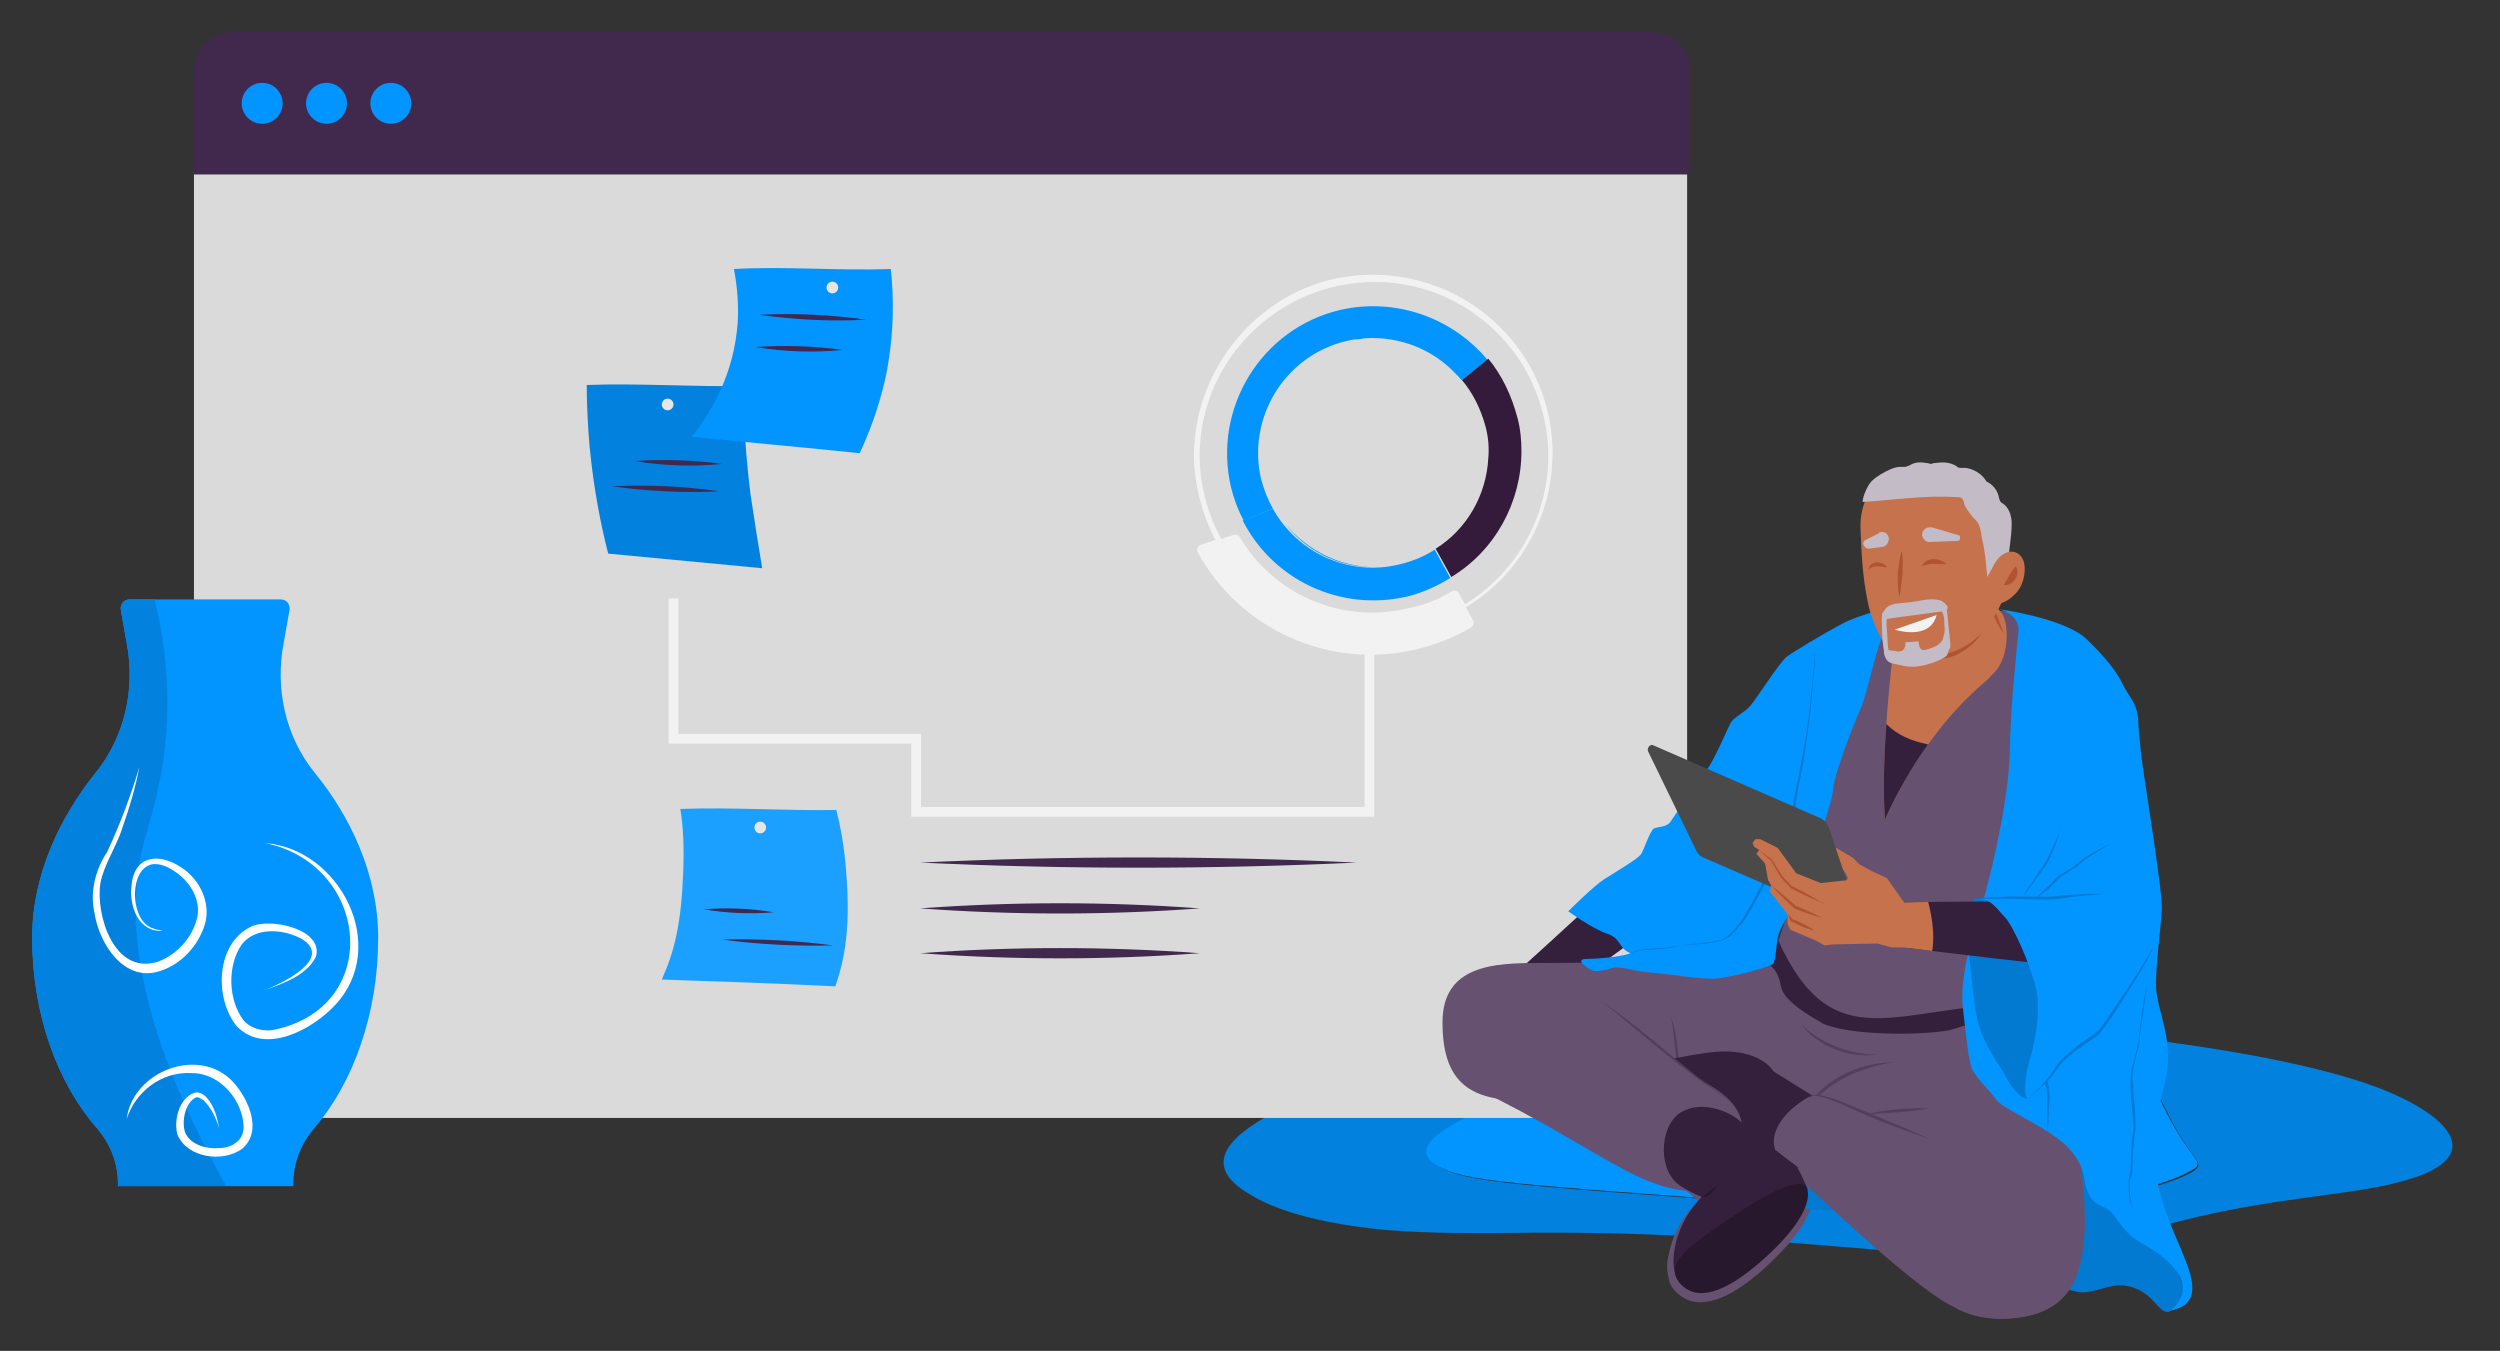 <?xml version="1.0" encoding="utf-8"?>
<!-- Generator: Adobe Illustrator 26.5.0, SVG Export Plug-In . SVG Version: 6.00 Build 0)  -->
<svg version="1.1" xmlns="http://www.w3.org/2000/svg" xmlns:xlink="http://www.w3.org/1999/xlink" x="0px" y="0px"
	 viewBox="0 0 256.5 138.6" style="enable-background:new 0 0 256.5 138.6;" xml:space="preserve">
<rect x="0" y="0" width="256.5" height="138.6" fill="#333333" stroke="none"/>
<style type="text/css">
	.st0{fill:#6A5B6F;}
	.st1{fill:#C7C6C6;}
	.st2{fill:#E6E6E6;}
	.st3{fill:#F5F5F5;}
	.st4{fill:#351B3B;}
	.st5{fill:#0282DE;}
	.st6{fill:#9E9D9C;}
	.st7{fill:#0295FF;}
	.st8{fill:#C2BAC5;}
	.st9{fill:#41284D;}
	.st10{fill:#7A6880;}
	.st11{fill:#FFFFFF;}
	.st12{clip-path:url(#SVGID_00000024699453139299223110000006857374318634741641_);fill:#0295FF;}
	.st13{fill:#F1F1F1;}
	.st14{clip-path:url(#SVGID_00000015312722372769216920000004689386817269805203_);fill:#0295FF;}
	.st15{fill:#7A6981;}
	.st16{clip-path:url(#SVGID_00000085226443100711730250000007705339199676263606_);fill:#0295FF;}
	.st17{clip-path:url(#SVGID_00000165952621306212163890000016533667645001802656_);fill:#0295FF;}
	.st18{fill:#46264F;}
	.st19{clip-path:url(#SVGID_00000179622461413276598860000010699148680456293529_);fill:#0295FF;}
	.st20{clip-path:url(#SVGID_00000013876716959295062250000008983976719854583734_);fill:#0295FF;}
	.st21{opacity:0.14;}
	.st22{fill:none;stroke:#F2F2F2;stroke-width:8;stroke-miterlimit:10;}
	.st23{fill:#34203D;}
	.st24{fill:#2C1C35;}
	.st25{fill:#8A7E91;}
	.st26{fill:#C6724C;}
	.st27{fill:#AF5332;}
	.st28{fill:#27182E;}
	.st29{fill:#51C185;}
	.st30{fill:#7A6882;}
	.st31{fill:#543D5E;}
	.st32{fill:#E5D2C7;}
	.st33{fill:#4CE593;}
	.st34{fill:#665270;}
	.st35{fill:#F2F2F2;}
	.st36{fill:#FAA90E;}
	.st37{fill:#8B7F92;}
	.st38{fill:#35203D;}
	.st39{fill:#F8A918;}
	.st40{fill:#28192F;}
	.st41{fill:#553E5E;}
	.st42{fill:#675370;}
	.st43{clip-path:url(#SVGID_00000077310454642136789410000010905499263096035006_);}
	.st44{fill:#C7724D;}
	.st45{fill:#B15433;}
	.st46{clip-path:url(#SVGID_00000139292973301889750520000005904000923614231723_);}
	.st47{clip-path:url(#SVGID_00000031172286417653504180000000234072404889390489_);}
	.st48{fill:#F2E5DE;}
	.st49{fill:#4C4769;}
	.st50{clip-path:url(#SVGID_00000078014848257153085840000000727312743044928146_);}
	.st51{fill:#B3A9B7;}
	.st52{fill:#8D7F95;}
	.st53{fill:#A193A6;}
	.st54{clip-path:url(#SVGID_00000006666448098138754810000011437169688688620985_);}
	.st55{clip-path:url(#SVGID_00000080173731639138697170000014492803265101606050_);}
	.st56{clip-path:url(#SVGID_00000032632409912221784210000014391016061927776432_);}
	.st57{clip-path:url(#SVGID_00000183233085402790499510000006273590313850183838_);}
	.st58{fill:#F8A917;}
	.st59{clip-path:url(#SVGID_00000171692994944257787790000015607571195320044934_);}
	.st60{clip-path:url(#SVGID_00000147191261558201976070000012116020663453955244_);}
	.st61{clip-path:url(#SVGID_00000041273323574111643950000004232146263947621507_);}
	.st62{clip-path:url(#SVGID_00000162340630824205779590000015965086887560696992_);}
	.st63{clip-path:url(#SVGID_00000157283467111712046160000011052264983661044098_);}
	.st64{clip-path:url(#SVGID_00000093882912238345132510000011252176097034063016_);}
	.st65{clip-path:url(#SVGID_00000163048793415189530160000013804593103472416654_);}
	.st66{clip-path:url(#SVGID_00000101076902024898692340000009760989406876090787_);}
	.st67{fill:#A6A0AA;}
	.st68{clip-path:url(#SVGID_00000017488567417784717740000011498566361875076233_);}
	.st69{clip-path:url(#SVGID_00000096768586944849351890000011369195525084667794_);}
	.st70{clip-path:url(#SVGID_00000118376342163582966210000014277649167719468450_);}
	.st71{clip-path:url(#SVGID_00000138565030266219765440000013443687976967739568_);}
	.st72{fill:#DADADA;}
	.st73{fill:#1CA0FF;}
	.st74{fill:#14AD1B;}
	.st75{fill:#EDEDED;}
	.st76{fill:#208E20;}
	.st77{fill:#63C04B;}
	.st78{fill:none;stroke:#41284D;stroke-miterlimit:10;}
	.st79{opacity:0.55;}
	.st80{clip-path:url(#SVGID_00000117648052612262881170000000606482078757581451_);fill:#51C185;}
	.st81{opacity:0.96;}
	.st82{opacity:0.65;clip-path:url(#SVGID_00000045580838254585441520000002519848299111830153_);fill:#51C185;}
	.st83{clip-path:url(#SVGID_00000165914000515011310420000005312028073130777987_);fill:#51C185;}
	.st84{clip-path:url(#SVGID_00000154383466343321375170000007516145126900972478_);fill:#FAA90E;}
	.st85{opacity:0.65;clip-path:url(#SVGID_00000137101724489428650620000015280653029534336899_);fill:#FAA90E;}
	.st86{clip-path:url(#SVGID_00000058558070361727824670000000569947483132957631_);fill:#FAA90E;}
	.st87{clip-path:url(#SVGID_00000171700633957325951180000015982339809980440505_);fill:#0295FF;}
	.st88{opacity:0.65;clip-path:url(#SVGID_00000009550125272518716720000012070039352962881920_);fill:#0295FF;}
	.st89{clip-path:url(#SVGID_00000152250367904148481280000001890729203669389441_);fill:#0295FF;}
	.st90{clip-path:url(#SVGID_00000165929141471874442640000002552691691561065372_);fill:#0295FF;}
	.st91{fill:#3A2545;}
	.st92{fill:#103E67;}
	.st93{fill:#A75E43;}
	.st94{clip-path:url(#SVGID_00000010268484187996820490000015852128192204635578_);}
	.st95{opacity:0.5;fill:url(#man_1_Orginal_1-5_00000117638124871047132040000015535489929816268732_);enable-background:new    ;}
	.st96{clip-path:url(#SVGID_00000101105604725501919670000014029365082549910936_);}
	.st97{clip-path:url(#SVGID_00000031901743884151432430000007361078571570431161_);}
	.st98{clip-path:url(#SVGID_00000040535298194991411700000012448281093390609318_);}
	.st99{fill:#2476BC;}
	.st100{clip-path:url(#SVGID_00000093896111584713829110000011356813559960137093_);}
	.st101{fill:#C3BBC6;}
	.st102{fill:none;stroke:#41284D;stroke-width:0.5;stroke-miterlimit:10;}
	.st103{opacity:0.63;fill:#0282DE;stroke:#0282DE;stroke-miterlimit:10;}
	.st104{fill:none;stroke:#F2F2F2;stroke-miterlimit:10;}
	.st105{fill:none;stroke:#41284D;stroke-width:0.6;stroke-miterlimit:10;}
	.st106{fill:none;stroke:#F8A917;stroke-miterlimit:10;}
	.st107{fill:none;stroke:#51C185;stroke-miterlimit:10;}
	.st108{fill:none;stroke:#0295FF;stroke-miterlimit:10;}
	.st109{fill:#FDF2FF;}
	.st110{opacity:0.33;}
	.st111{fill:url(#SVGID_00000147195166682136135730000002703676203095250341_);}
	.st112{fill:url(#SVGID_00000163041357085673201340000000992107786040360125_);}
	.st113{fill:url(#SVGID_00000059299232431772201250000006645015027367777952_);}
	.st114{fill:url(#SVGID_00000039821394573226831270000003663713035872625594_);}
	.st115{fill:url(#SVGID_00000106846652573508479290000006864805776082834338_);}
	.st116{fill:url(#SVGID_00000129913608173359917000000016647341981431967888_);}
	.st117{fill:url(#SVGID_00000103234746128675152570000001119828845944130745_);}
	.st118{fill:url(#SVGID_00000137812723868907211990000013649391792147916470_);}
	.st119{fill:url(#SVGID_00000117655609477350121380000003630056342857668769_);}
	.st120{fill:url(#SVGID_00000140008353288066865130000016185039200120828346_);}
	.st121{fill:url(#SVGID_00000158001915577813965880000014598161578321825154_);}
	.st122{fill:url(#SVGID_00000114787648505393691740000010394054335424672188_);}
	.st123{fill:url(#SVGID_00000115499519565624300590000001579070417722595714_);}
	.st124{fill:url(#SVGID_00000100348664270243323250000002902601392425778871_);}
	.st125{fill:url(#SVGID_00000083079199082224270350000008974821764926805889_);}
	.st126{fill:url(#SVGID_00000004532838261678831720000015210133217899064201_);}
	.st127{opacity:0.3;fill:#DADADA;}
	.st128{fill:url(#SVGID_00000133487122865129437690000006815208173609040025_);}
	.st129{fill:url(#SVGID_00000067207840505494755930000016726773575837786783_);}
	.st130{fill:url(#SVGID_00000096053231369730370420000010966394690806472342_);}
	.st131{fill:url(#SVGID_00000170956993947016256980000008578118746748101272_);}
	.st132{fill:url(#SVGID_00000099620966211971305150000011081547195463938193_);}
	.st133{fill:url(#SVGID_00000054256574381180442090000012186899555154897792_);}
	.st134{fill:url(#SVGID_00000062157174054628049620000001924407085602384565_);}
	.st135{fill:url(#SVGID_00000103983491994768223920000013560483312052915852_);}
	.st136{fill:url(#SVGID_00000144322334574843211550000009124937200353564302_);}
	.st137{fill:url(#SVGID_00000048490936917410260790000005831809879666031234_);}
	.st138{fill:url(#SVGID_00000107547628155660831410000003516828982290972328_);}
	.st139{fill:url(#SVGID_00000081615216276027558460000000262074931256318646_);}
	.st140{fill:url(#SVGID_00000127024084224287973530000002336552455186858146_);}
	.st141{fill:url(#SVGID_00000168105584068019257980000001783363051033004435_);}
	.st142{fill:url(#SVGID_00000032634471788158838430000003155466421822648236_);}
	.st143{fill:url(#SVGID_00000161590644703470736910000013365494039072844189_);}
	.st144{clip-path:url(#SVGID_00000033365195906171627820000017064482181960627344_);fill:#0295FF;}
	.st145{clip-path:url(#SVGID_00000084513053330441195470000009547237729671355810_);fill:#0282DE;}
	.st146{fill:none;stroke:#351B3B;stroke-miterlimit:10;}
	.st147{clip-path:url(#SVGID_00000120545237314174379710000000191448077469568385_);fill:#0295FF;}
	.st148{clip-path:url(#SVGID_00000168105954621135515510000004978423928663385251_);}
	.st149{opacity:0.5;fill:url(#man_1_Orginal_1-5_00000081618707242151244620000003738624688127461817_);enable-background:new    ;}
	.st150{clip-path:url(#SVGID_00000026125443788225111650000015407402932736736905_);}
	.st151{clip-path:url(#SVGID_00000099656187582998649670000008833633451995553960_);}
	.st152{clip-path:url(#SVGID_00000113323586688753362170000010549309457859630477_);}
	.st153{clip-path:url(#SVGID_00000150823424593385277850000004168441330985276855_);}
	.st154{clip-path:url(#SVGID_00000042002302896918635660000018032418624972595633_);fill:#0295FF;}
	.st155{clip-path:url(#SVGID_00000167381683500609232050000016463313293882736270_);fill:#0282DE;}
	.st156{fill:#0283E0;}
	.st157{clip-path:url(#SVGID_00000068661837623126801690000005851570668682588830_);fill:#41284D;}
	.st158{clip-path:url(#SVGID_00000168834468261301996900000012660286789160500890_);fill:#41284D;}
	.st159{clip-path:url(#SVGID_00000162330652775750638540000014434135687609606590_);fill:#41284D;}
	
		.st160{clip-path:url(#SVGID_00000050635657031869102030000008645562983643713706_);fill:url(#SVGID_00000179632354721438098770000014410908899826993829_);}
	.st161{enable-background:new    ;}
	
		.st162{clip-path:url(#SVGID_00000113350298037536145730000005194357087274224311_);fill:url(#SVGID_00000022541171476672517760000012929578238684614817_);}
	
		.st163{clip-path:url(#SVGID_00000018211817768013471530000005341652086768943782_);fill:url(#SVGID_00000014632129333008494940000005973374235055385252_);}
	
		.st164{clip-path:url(#SVGID_00000112606635500433491170000005535524949246971778_);fill:url(#SVGID_00000071533763432629433030000011487592053801350079_);}
	
		.st165{clip-path:url(#SVGID_00000039129471499242015380000011946379346953601674_);fill:url(#SVGID_00000026146564144716562370000005491763745554103691_);}
	
		.st166{clip-path:url(#SVGID_00000171689577529260429660000012495995919712028076_);fill:url(#SVGID_00000006688491994137246160000009276166122826282130_);}
	.st167{fill:none;stroke:#41284D;stroke-linejoin:round;stroke-miterlimit:10;}
	.st168{opacity:0.271;fill:#F2F2F2;}
	.st169{fill:none;stroke:#FFFFFF;stroke-width:3;stroke-miterlimit:10;}
	.st170{fill:none;stroke:#41284D;stroke-width:2;stroke-miterlimit:10;}
	.st171{fill:none;stroke:#41284D;stroke-width:2;stroke-miterlimit:10;stroke-dasharray:5.007,5.007;}
	.st172{fill:#ED1C24;}
	.st173{clip-path:url(#SVGID_00000017495452442262552710000017004049688953804429_);}
	.st174{clip-path:url(#SVGID_00000181058787144688434850000016349440839448578484_);}
	.st175{clip-path:url(#SVGID_00000144320739304279077200000003611623093521457034_);}
	.st176{clip-path:url(#SVGID_00000101800902803946889950000016602549373761432977_);}
	.st177{clip-path:url(#SVGID_00000071529082725479171600000014843615726530808459_);}
	.st178{fill:#3A2445;}
	.st179{fill:none;}
	.st180{clip-path:url(#SVGID_00000093880819530677685150000016093359752005392292_);}
	.st181{clip-path:url(#SVGID_00000139285510202625457200000016436441285474866563_);}
	.st182{clip-path:url(#SVGID_00000013182599322030872060000003900857929264970419_);}
	.st183{clip-path:url(#SVGID_00000081607065911626040250000005064501464892621740_);}
	.st184{clip-path:url(#SVGID_00000033352257335810254940000014282855415042589583_);}
	.st185{clip-path:url(#SVGID_00000036972292043825724390000010362663762287069097_);}
	.st186{clip-path:url(#SVGID_00000113340164959115065050000007467415358590068371_);}
	.st187{clip-path:url(#SVGID_00000091000716327824002140000000107910126793492397_);}
	.st188{clip-path:url(#SVGID_00000171701819186478472790000013106548252363376057_);}
	.st189{clip-path:url(#SVGID_00000032635374875584167400000017969579371045540536_);}
	.st190{clip-path:url(#SVGID_00000114057241420558557630000011147883647365010584_);}
	.st191{clip-path:url(#SVGID_00000127026664089967166350000011514829268970626449_);}
	.st192{clip-path:url(#SVGID_00000153692188833161112130000011648627684733320369_);}
	.st193{clip-path:url(#SVGID_00000017497578805165569310000014176971198628990868_);}
	.st194{clip-path:url(#SVGID_00000115487163539073060460000006975214100430479516_);}
	.st195{clip-path:url(#SVGID_00000064356342410981133670000001173368969873563799_);}
	.st196{fill:#3B8C61;}
	.st197{fill:#371C3D;}
	.st198{fill:#027AD1;}
	.st199{clip-path:url(#SVGID_00000095317954454276358430000011112621020522976944_);}
	.st200{clip-path:url(#SVGID_00000075846009977248270960000005261213802464908422_);}
	.st201{clip-path:url(#SVGID_00000081643285028210797380000017669759759911316898_);}
	.st202{fill:#4A4A4A;}
	.st203{fill:#CC8A0B;}
	.st204{clip-path:url(#SVGID_00000018955581819729066540000002710004008098005893_);}
	.st205{clip-path:url(#SVGID_00000037654381990857086470000012394029952451229616_);}
	.st206{clip-path:url(#SVGID_00000006684133178357148960000004879048268847192739_);}
	.st207{clip-path:url(#SVGID_00000005234312726815969700000004056260813402915244_);}
	.st208{fill:#F0F0F0;}
	.st209{fill:#9D9C9B;}
	.st210{fill:#C6C5C5;}
	.st211{clip-path:url(#SVGID_00000132778354878423848700000012459147034688908188_);}
	.st212{clip-path:url(#SVGID_00000023241087089018581020000000131276274408319931_);}
	.st213{clip-path:url(#SVGID_00000023273300200759053430000003710377137655045777_);}
	.st214{clip-path:url(#SVGID_00000165920357743478622390000002483256942067727287_);}
	.st215{clip-path:url(#SVGID_00000159441461117350528750000009786020118613272983_);}
	.st216{clip-path:url(#SVGID_00000054247814700402289070000009376079088802920085_);}
	.st217{clip-path:url(#SVGID_00000091705401575245737770000004081292074080698291_);}
	.st218{clip-path:url(#SVGID_00000136408944153743754000000001784501867830098337_);}
	.st219{clip-path:url(#SVGID_00000031170162037950036480000011982001406248845469_);}
	.st220{clip-path:url(#SVGID_00000063593580198122208030000002253707826662139020_);}
	.st221{clip-path:url(#SVGID_00000100380880211255186740000014326020993931080126_);}
	.st222{opacity:0.11;fill:#666666;}
	.st223{opacity:0.15;}
	.st224{clip-path:url(#SVGID_00000176721680594830678610000016579786170990933899_);}
	.st225{clip-path:url(#SVGID_00000132775084834371814010000014473519192841126537_);}
	.st226{clip-path:url(#SVGID_00000072974656269557647500000003017861378021183646_);}
	.st227{clip-path:url(#SVGID_00000180349539872812017630000017807864689250116775_);}
	.st228{opacity:0.2;clip-path:url(#SVGID_00000181780927133510222900000018143137910013594546_);}
	.st229{opacity:0.4;}
	.st230{fill:#CC0246;}
	.st231{fill:#FF0357;}
	.st232{fill:#63536E;}
	.st233{fill:#173C66;}
	.st234{fill:#31213B;}
	.st235{fill:#3578CA;}
	.st236{fill:#503E5C;}
	.st237{fill:#25192D;}
	.st238{fill:#A2583A;}
	.st239{clip-path:url(#SVGID_00000043443506899664290940000016264823085960305825_);}
	.st240{fill:#C1BAC4;}
	.st241{clip-path:url(#SVGID_00000165952367593784405580000016502344025102409391_);}
	.st242{clip-path:url(#SVGID_00000145765880717782892940000007914739929988194233_);}
	.st243{clip-path:url(#SVGID_00000055668489996062066070000008091380373319987883_);}
	.st244{clip-path:url(#SVGID_00000020377953777759450620000005507881865141182902_);}
	.st245{clip-path:url(#SVGID_00000097473167177412017950000008120478503398464912_);}
	.st246{fill:none;stroke:#51C185;stroke-linecap:round;stroke-miterlimit:10;}
	.st247{clip-path:url(#SVGID_00000065071820547314680970000000558430764929392552_);}
	.st248{clip-path:url(#SVGID_00000089562529822373957760000000076002099251357614_);}
	.st249{fill:#201426;}
	.st250{fill:none;stroke:#665270;stroke-miterlimit:10;}
	.st251{fill:#C4724C;}
	.st252{fill:#AD5332;}
	.st253{fill:#58BF84;}
	.st254{fill:#E3D0C5;}
	.st255{clip-path:url(#SVGID_00000168827829512762833910000009200209891234921872_);}
	.st256{fill:#F0E3DC;}
	.st257{clip-path:url(#SVGID_00000021116696267010299160000015799383741676211125_);}
	.st258{fill:#6AE492;}
	.st259{fill:#24573C;}
	.st260{fill:url(#SVGID_00000034795273062105527290000014355147968731576465_);}
	.st261{fill:url(#SVGID_00000044178405404676400010000001249750846086509205_);}
	.st262{fill:url(#SVGID_00000018219410730136593600000002770696716245966242_);}
	.st263{fill:url(#SVGID_00000162327681932779689200000013097769148394498434_);}
	.st264{fill:url(#SVGID_00000092444368080497222210000006624175562371120314_);}
	.st265{fill:url(#SVGID_00000067946861358297023470000002630767475731487394_);}
	.st266{fill:url(#SVGID_00000139973319156749122390000007170064181279654554_);}
	.st267{fill:url(#SVGID_00000076590412854180348530000014071374799512374159_);}
	.st268{fill:url(#SVGID_00000149370356762336867160000012605948029423490181_);}
	.st269{fill:url(#SVGID_00000152222150156962982270000007596897936544437429_);}
	.st270{fill:url(#SVGID_00000052795124371744258650000008778637587043329709_);}
	.st271{fill:url(#SVGID_00000137840638173051790660000018072032686887778961_);}
	.st272{fill:#990234;}
	.st273{fill:url(#SVGID_00000135685017926295987690000004892459005644359604_);}
	.st274{clip-path:url(#SVGID_00000060724705967620249190000012439372770561435294_);}
	.st275{clip-path:url(#SVGID_00000000910429966189631230000013940651586636487848_);}
	.st276{clip-path:url(#SVGID_00000045604396885776834740000005916047266574052781_);}
	.st277{clip-path:url(#SVGID_00000020381589951917225540000004004291964216860289_);}
	.st278{fill:url(#SVGID_00000115489758310854982650000013452797375450482608_);}
	.st279{fill:url(#SVGID_00000119813012591286477880000010186121976174141613_);}
	.st280{fill:url(#SVGID_00000082345960101937079140000012258533026826459554_);}
	.st281{fill:url(#SVGID_00000119085630754462057200000005138348787023073698_);}
	.st282{fill:url(#SVGID_00000054238324461012326900000012600557893105547166_);}
	.st283{fill:url(#SVGID_00000011003726400647396830000011536977550489768355_);}
	.st284{fill:url(#SVGID_00000104666203118200738240000011012018981621323141_);}
	.st285{fill:url(#SVGID_00000167382341612832210440000012269817061319598732_);}
	.st286{fill:url(#SVGID_00000145036303265116387860000008663152240443837367_);}
	.st287{fill:url(#SVGID_00000107556613052271439360000000928993357368901042_);}
	.st288{fill:url(#SVGID_00000124866374452026146660000016622087287792462468_);}
	.st289{fill:url(#SVGID_00000049929853154845798040000003128438580230145452_);}
	.st290{fill:url(#SVGID_00000163049404401707302870000016029354606652887945_);}
	.st291{clip-path:url(#SVGID_00000150094051084551526980000014477630804202107314_);}
	.st292{clip-path:url(#SVGID_00000129889308712462021560000016727396267238388384_);}
	.st293{clip-path:url(#SVGID_00000142879728614463437960000010772060268622316476_);}
	.st294{clip-path:url(#SVGID_00000063598041871012797870000016641238188724197285_);}
	.st295{fill:url(#SVGID_00000177481046335637029070000018401757975488116637_);}
	.st296{fill:url(#SVGID_00000172442352221691383490000011268940273234664361_);}
	.st297{fill:url(#SVGID_00000084520167877842348080000012132458970829686179_);}
	.st298{fill:url(#SVGID_00000096054458753064465500000016578623178312892045_);}
	.st299{fill:url(#SVGID_00000054946236485208614730000006105896055235315596_);}
	.st300{fill:url(#SVGID_00000145032458388313940610000010274556382895629993_);}
	.st301{fill:url(#SVGID_00000147213720660963895590000007080322795199267714_);}
	.st302{fill:url(#SVGID_00000092427533975665712930000001529112782120173478_);}
	.st303{fill:url(#SVGID_00000041973768464206594950000017263814995541016977_);}
	.st304{fill:url(#SVGID_00000096760330971491791490000007832566331233744304_);}
	.st305{fill:url(#SVGID_00000061471997329343414050000011407069543115974327_);}
	.st306{fill:url(#SVGID_00000119832469508521318700000000450849016307916456_);}
	.st307{fill:url(#SVGID_00000135675909888220702320000003097454992045282232_);}
	.st308{opacity:0.39;}
	.st309{fill:url(#SVGID_00000010297492626963326860000014303097626395824275_);}
	.st310{fill:url(#SVGID_00000085243429852046908800000004169191787787578006_);}
	.st311{fill:url(#SVGID_00000033342785111775146220000007676201107500654252_);}
	.st312{fill:url(#SVGID_00000116212184548394023640000010393574159551676295_);}
	.st313{fill:url(#SVGID_00000089553475454857137370000001294203269448799912_);}
	.st314{fill:url(#SVGID_00000020395172992597688320000003007598245308069295_);}
	.st315{fill:url(#SVGID_00000011008446070627068380000006766230229067096224_);}
	.st316{fill:url(#SVGID_00000094605498680539366590000017877868990612433339_);}
	.st317{fill:url(#SVGID_00000151520214658877290440000000102892077903403436_);}
	.st318{fill:url(#SVGID_00000072966483161819946900000008859707033733445037_);}
	.st319{fill:url(#SVGID_00000003801976676806281060000004601506678422708912_);}
	.st320{fill:url(#SVGID_00000062889402584537219760000007503209877773334918_);}
	.st321{fill:url(#SVGID_00000077282440385791593780000001739979777949700798_);}
	.st322{opacity:0.3;}
	.st323{clip-path:url(#SVGID_00000159457197796776654570000000697874592957439422_);}
	.st324{clip-path:url(#SVGID_00000057843159634738826490000017191592636193014173_);}
	.st325{clip-path:url(#SVGID_00000065052759729645651440000003811709416933728435_);}
	.st326{clip-path:url(#SVGID_00000167380423281116355710000005704580050738496421_);}
	.st327{clip-path:url(#SVGID_00000168813141482932601270000016909430999200720307_);}
	.st328{clip-path:url(#SVGID_00000054268080941259979640000002222665152438267264_);}
	.st329{clip-path:url(#SVGID_00000028288335093671308750000002872462420145124257_);}
	.st330{clip-path:url(#SVGID_00000078728625056844738270000008667764658200565911_);}
	.st331{clip-path:url(#SVGID_00000152223776653298943490000002278104045243645866_);}
	.st332{clip-path:url(#SVGID_00000173135350773689195910000017750769005942120370_);}
	.st333{clip-path:url(#SVGID_00000132069523650606446000000000093430865754286233_);}
	.st334{clip-path:url(#SVGID_00000085934373900000241390000010700357259798664858_);}
	.st335{clip-path:url(#SVGID_00000078733777697555125410000017480441979470567357_);}
	.st336{clip-path:url(#SVGID_00000108270492650216372390000002749306844335608224_);}
	.st337{clip-path:url(#SVGID_00000075881889422514372490000004967455017445452684_);}
	.st338{clip-path:url(#SVGID_00000078012867432003184000000008240627892955825335_);}
	.st339{clip-path:url(#SVGID_00000042715823985667619320000013774291416490335149_);}
	.st340{clip-path:url(#SVGID_00000124860378065017727800000009380105568333148849_);}
	.st341{clip-path:url(#SVGID_00000106132265601869577860000014658819621107655053_);fill:#E6E6E6;}
	.st342{opacity:0.2;}
	.st343{fill:url(#SVGID_00000071529694289626221600000006400351905790387601_);}
	.st344{fill:url(#SVGID_00000150800001353730616940000008032715902618887072_);}
	.st345{fill:url(#SVGID_00000142867642759762282420000004655300664851392663_);}
	.st346{fill:url(#SVGID_00000181795068687526087460000005181209173450277307_);}
	.st347{fill:url(#SVGID_00000001665052376953555660000004118999295278506173_);}
	.st348{fill:url(#SVGID_00000096772022520823739430000000052165699900169100_);}
	.st349{fill:url(#SVGID_00000102539130809922091470000013799701215248068228_);}
	.st350{fill:url(#SVGID_00000024687810982023664970000007232966338022896289_);}
	.st351{fill:url(#SVGID_00000114778851832097646070000016616672075532450692_);}
	.st352{fill:url(#SVGID_00000029744225371979262660000007003910398669004672_);}
	.st353{fill:url(#SVGID_00000108287018639045080110000010457046123355078026_);}
	.st354{fill:url(#SVGID_00000121985480333710580570000001990285242952917392_);}
	.st355{fill:url(#SVGID_00000036214762882378774750000012167575248485938605_);}
	.st356{clip-path:url(#SVGID_00000005265626034602029420000005502144591154434962_);}
	.st357{clip-path:url(#SVGID_00000065767090989218259800000003501113309359077536_);}
	.st358{clip-path:url(#SVGID_00000031190657160107950590000001911356059867314582_);}
	.st359{clip-path:url(#SVGID_00000044882053079027005760000003737147409840715168_);}
	.st360{clip-path:url(#SVGID_00000008868234954856774390000001252092234642790588_);}
	.st361{clip-path:url(#SVGID_00000127009157624460723960000004380551193544584087_);}
	.st362{clip-path:url(#SVGID_00000031166313595925274300000016817314824441285249_);}
	.st363{clip-path:url(#SVGID_00000028311245446957137440000012365388663261429914_);}
	.st364{clip-path:url(#SVGID_00000011019708178784677910000013712404790455543176_);}
	.st365{clip-path:url(#SVGID_00000010270955034663418830000003652214468150310076_);}
	.st366{clip-path:url(#SVGID_00000178911400199153108480000011988376565461138106_);}
	.st367{clip-path:url(#SVGID_00000163067630276800853980000016845015209896224180_);}
	.st368{clip-path:url(#SVGID_00000081610231685528456860000000915097626657789071_);}
	.st369{clip-path:url(#SVGID_00000082352929374248250920000004615607415829434500_);}
	.st370{clip-path:url(#SVGID_00000070085821109673080510000008302879070184722620_);}
	.st371{clip-path:url(#SVGID_00000150783889766893546990000008379095957562316446_);}
	.st372{clip-path:url(#SVGID_00000113325619981098485860000013317999416495122862_);}
	.st373{clip-path:url(#SVGID_00000155133726558063457850000007160921005163532951_);}
	.st374{clip-path:url(#SVGID_00000029757136867501941200000017234229238245538192_);fill:#E6E6E6;}
	.st375{fill:#D6D1D8;}
	.st376{fill:#D99310;}
	.st377{clip-path:url(#SVGID_00000136376170654226266510000000099344685669146263_);}
	.st378{clip-path:url(#SVGID_00000062877119720344922250000008617777115423820461_);}
	.st379{clip-path:url(#SVGID_00000057835767998942438850000015146405025482130071_);}
	.st380{clip-path:url(#SVGID_00000056394174739876257940000000648710940165674158_);}
	.st381{fill:#E5D9EB;}
	.st382{fill:#B18147;}
	.st383{clip-path:url(#SVGID_00000102522879147522077270000006315359805749357191_);fill:#72542D;}
	.st384{clip-path:url(#SVGID_00000102522879147522077270000006315359805749357191_);fill:#CA9450;}
	.st385{clip-path:url(#SVGID_00000090289603503133052460000007955478533702394020_);}
	.st386{clip-path:url(#SVGID_00000057148305566447228570000000682070088073399964_);}
	.st387{clip-path:url(#SVGID_00000164506918252689806420000013790955744508942254_);}
	.st388{fill:none;stroke:#0295FF;stroke-linecap:round;stroke-miterlimit:10;}
	.st389{fill:none;stroke:#7A6880;stroke-linecap:round;stroke-miterlimit:10;}
	.st390{fill:#1E75BC;}
	.st391{fill:#28AAE1;}
	.st392{fill:#CCCCCC;}
	.st393{clip-path:url(#SVGID_00000080903900156969240920000002812168681252927403_);}
	.st394{clip-path:url(#SVGID_00000020369940572789806690000008987021274175781035_);}
	.st395{clip-path:url(#SVGID_00000116233866602246921170000010140629435287361978_);}
	.st396{clip-path:url(#SVGID_00000122711551643149523900000009104281369138611378_);}
	.st397{clip-path:url(#SVGID_00000142885059105824943990000009936703683429365132_);}
	.st398{fill:none;stroke:#665270;stroke-width:3.88;stroke-miterlimit:10;}
	.st399{clip-path:url(#SVGID_00000065769508103350412770000016157542993584965537_);}
	.st400{clip-path:url(#SVGID_00000018222600332840126240000002037781611063340734_);}
	.st401{clip-path:url(#SVGID_00000176004149327056680510000015118167385558522025_);}
	.st402{clip-path:url(#SVGID_00000170968590398308548270000008462460895448120227_);}
	.st403{clip-path:url(#SVGID_00000155122830145563845890000006502614925023239302_);}
	.st404{clip-path:url(#SVGID_00000013900842708976017330000015186371462341714350_);}
	.st405{clip-path:url(#SVGID_00000150061995540551684740000006604558985195895178_);}
	.st406{clip-path:url(#SVGID_00000150800407129829920120000007244601054450608046_);}
	.st407{clip-path:url(#SVGID_00000023277369805697302400000013098223498306944406_);}
	.st408{clip-path:url(#SVGID_00000014603884868197447200000000266080569536362892_);}
	.st409{clip-path:url(#SVGID_00000137110531039734735060000014121828262997874322_);}
	.st410{clip-path:url(#SVGID_00000042013117255708347870000018394532272775679916_);}
	.st411{opacity:0.97;}
	.st412{opacity:0.38;fill:url(#SVGID_00000166656449992201346440000014048356406627319471_);}
	.st413{fill:url(#SVGID_00000037674004648514664520000014612307968403166119_);}
	
		.st414{clip-path:url(#SVGID_00000131359466151640086230000010759341502978283199_);fill:url(#SVGID_00000140732145300386624280000017643758931299748769_);}
	.st415{fill:#52190D;}
	.st416{clip-path:url(#SVGID_00000027573928074647125450000013254033398306061745_);}
	.st417{clip-path:url(#SVGID_00000083803642501549538120000015925277917127329466_);}
	.st418{fill:none;stroke:#0282DE;stroke-width:3;stroke-linecap:round;stroke-miterlimit:10;}
	.st419{fill:none;stroke:#0282DE;stroke-linecap:round;stroke-miterlimit:10;}
	.st420{fill:none;stroke:#7A6880;stroke-miterlimit:10;}
	.st421{clip-path:url(#SVGID_00000154391877020234104490000016601142334086713758_);}
	.st422{clip-path:url(#SVGID_00000016074423399314725770000014355270114095617465_);}
	.st423{opacity:0.41;clip-path:url(#SVGID_00000064325516782168554450000010352526533217461405_);}
	.st424{clip-path:url(#SVGID_00000181055741830642985440000008680592515808975495_);}
	.st425{clip-path:url(#SVGID_00000022536399342943387240000000927308013289356171_);}
	.st426{clip-path:url(#SVGID_00000132066430636206630510000011654805511357850282_);}
	.st427{clip-path:url(#SVGID_00000106859946720155960080000001368112330744995223_);}
	.st428{clip-path:url(#SVGID_00000042731665087279371750000000361170594608641933_);}
	.st429{clip-path:url(#SVGID_00000000906404249189584380000005650773204481146545_);}
	.st430{clip-path:url(#SVGID_00000006698754710567954840000012530449415480993668_);}
	.st431{clip-path:url(#SVGID_00000041288386475497505460000002215251937376034434_);}
	.st432{clip-path:url(#SVGID_00000043449860273895801740000001852004485750351789_);}
	.st433{clip-path:url(#SVGID_00000170975660066841750660000013761186349716820102_);}
	.st434{clip-path:url(#SVGID_00000093159026281603711100000000636531071814085268_);}
	.st435{clip-path:url(#SVGID_00000162314032749995095380000005722318702700134060_);}
	.st436{clip-path:url(#SVGID_00000121262579235381324150000001942694052206025892_);}
	.st437{clip-path:url(#SVGID_00000081614219814986331410000003072265420183210143_);}
	.st438{clip-path:url(#SVGID_00000027586275266456236400000016087420889764762523_);}
	.st439{clip-path:url(#SVGID_00000072256871494053234750000005580994731247377577_);}
	.st440{clip-path:url(#SVGID_00000134212530203526499150000015705448910079962047_);}
	.st441{clip-path:url(#SVGID_00000008839862364334784540000012394416842041535934_);}
	.st442{clip-path:url(#SVGID_00000022545255956139433830000017692783412227178418_);}
	.st443{fill:#C7724C;}
	.st444{clip-path:url(#SVGID_00000044176537785427711870000006230491602995150223_);}
	.st445{fill:#4B4668;}
	.st446{clip-path:url(#SVGID_00000034079271153012225300000011666480030559760302_);}
	.st447{fill:#2D1C35;}
	.st448{clip-path:url(#SVGID_00000018916556467124643490000011752217147046110385_);}
	.st449{clip-path:url(#SVGID_00000000929580611761290320000001725349288778603185_);}
	.st450{clip-path:url(#SVGID_00000069365515247968229170000009118461289050867888_);}
	.st451{clip-path:url(#SVGID_00000163783924865168036180000018061594651468971918_);fill:#0282DE;}
	.st452{clip-path:url(#SVGID_00000103233611095947064340000015666963032374461117_);}
	.st453{clip-path:url(#SVGID_00000028288093557093811970000014179892622078777245_);}
	.st454{clip-path:url(#SVGID_00000080885393395093936970000009098303588360248504_);}
	.st455{clip-path:url(#SVGID_00000096745263975262555840000015796145261894450821_);}
	.st456{fill:#D4D0D6;}
	.st457{fill:#EBAB41;}
	.st458{fill:#CE9537;}
	.st459{fill:#BA7654;}
	.st460{fill:#32213B;}
	.st461{clip-path:url(#SVGID_00000112634225678180572020000007568577625755409032_);}
	.st462{fill:#A4593B;}
	.st463{fill:#261A2E;}
	.st464{fill:#64546E;}
	.st465{fill:#513F5C;}
	.st466{clip-path:url(#SVGID_00000130629940577576856500000017770847654503806399_);}
	.st467{fill:#776A7F;}
	.st468{clip-path:url(#SVGID_00000103256285991766809750000014627018673783097486_);}
	.st469{clip-path:url(#SVGID_00000127020057260707924100000013861167281282745756_);}
	.st470{fill:#EFE4DE;}
	.st471{fill:#4B4767;}
	.st472{clip-path:url(#SVGID_00000118372630149461496260000014213776661053173646_);}
	.st473{fill:#9F5A24;}
	.st474{fill:#F7931E;}
	.st475{fill:#F15A24;}
	.st476{fill:#FBB03B;}
	.st477{fill:#6F5F74;}
	.st478{fill:#969099;}
	.st479{fill:#D7920C;}
	.st480{fill:#D1D1D1;}
	.st481{fill:#BCBCBC;}
	.st482{fill:#695A6E;}
	.st483{clip-path:url(#SVGID_00000111188543173814091380000000950091267274579370_);}
	.st484{clip-path:url(#SVGID_00000114069286358605171950000007031374707098721709_);}
	.st485{clip-path:url(#SVGID_00000052094473552978197100000003156889751827347877_);}
	.st486{clip-path:url(#SVGID_00000103962819845500727750000012455024895106349246_);}
	.st487{clip-path:url(#SVGID_00000091709647877384025170000016868358292039067055_);}
	.st488{clip-path:url(#SVGID_00000058557842396483582790000013292250788244815501_);}
	.st489{clip-path:url(#SVGID_00000157291444444131554880000002270671700465888133_);}
	.st490{clip-path:url(#SVGID_00000128454157837899662950000006085543576652784521_);}
	.st491{fill:#65C893;}
	.st492{fill:#CBECDA;}
	.st493{fill:none;stroke:#E6E6E6;stroke-miterlimit:10;}
</style>
<g id="Laag_1">
	<g id="Isolatiemodus_00000176745166878593911650000009452091425022857095_">
	</g>
	<g id="Isolatiemodus">
	</g>
	<g id="Layer_1">
	</g>
	<g id="Isolatiemodus_00000078039653241373360430000010828151842483235505_">
	</g>
	<g id="Isolatiemodus_00000147914019880729256920000012218067463513332375_">
	</g>
	<g id="Isolatiemodus_00000007394147843123516700000014161914782507387835_">
	</g>
	<g id="Isolatiemodus_00000016793859736002247190000015099323040497958326_">
		<g>
			<g>
				<g>
					<path class="st5" d="M244,111.6c6.6,2.5,12.2,7.1,2.1,9.7c-5.4,1.4-12.6,1.5-22.5,4c-8.5,2.1-5.7,2.6-10.7,3.2
						c-1,0.1-2,0.2-3.1,0.3c-12.9,0.8-28.5-2.7-55-2.3c-2.9,0-7.5,0.1-12.6-0.3c-9.4-0.9-12.9-3-14.2-3.8c-5.9-3.6,0.2-7,3.9-8.9
						c5.8-3.1,11.9-6.3,27.3-8c2.5-0.3,5.1-0.5,7.8-0.7C193.7,103.1,230.1,106.3,244,111.6z M222.1,113.6c-0.8-1.5-0.9-2.2-3.5-2.8
						c-1-0.2-4.6-1.1-20.2-1.4c-11.8-0.3-18.8-0.4-25.2,0c-1.5,0.1-2.9,0.2-4.3,0.4c-10.2,1.1-14.3,3.1-17.1,4.4
						c-3.1,1.5-8.6,4.2-2.5,6.2c3,1,10.5,1.5,25.3,2.6c14.5,1,21.8,1.6,28,1.3c0.7,0,1.4-0.1,2.1-0.1c9.4-0.6,17.3-2.2,20.3-4
						C226.5,119.2,224.8,119.3,222.1,113.6"/>
				</g>
				<g>
					<path class="st7" d="M173.1,109.4c6.4-0.4,13.4-0.2,25.2,0c15.7,0.4,19.3,1.2,20.2,1.4c2.6,0.6,2.8,1.3,3.5,2.8
						c2.8,5.7,4.5,5.6,2.8,6.5c-3,1.8-10.9,3.4-20.3,4c-0.7,0-1.4,0.1-2.1,0.1c-6.2,0.3-13.5-0.2-28-1.3
						c-14.8-1.1-22.3-1.6-25.3-2.6c-6.1-2-0.7-4.7,2.5-6.2c2.8-1.4,6.9-3.4,17.1-4.4C170.2,109.6,171.6,109.5,173.1,109.4z"/>
				</g>
			</g>
			<g>
				<g>
					<path class="st72" d="M167.3,114.7H25.7c-3.2,0-5.8-2.6-5.8-5.8V17.6c0-3.2,2.6-5.8,5.8-5.8h141.6c3.2,0,5.8,2.6,5.8,5.8v91.3
						C173.2,112.1,170.6,114.7,167.3,114.7z"/>
					<path class="st9" d="M173.3,17.9H19.9V7.2c0-2.1,1.7-3.9,3.9-3.9h145.7c2.1,0,3.9,1.7,3.9,3.9V17.9z"/>
					<g>
						<g>
							<circle class="st7" cx="40.1" cy="10.6" r="2.1"/>
							<circle class="st7" cx="33.5" cy="10.6" r="2.1"/>
							<circle class="st7" cx="26.9" cy="10.6" r="2.1"/>
						</g>
					</g>
				</g>
			</g>
			<g>
				<g>
					<path class="st5" d="M60.2,39.5c0,2,0.1,4.1,0.3,6.4c0.4,4.1,1.1,7.8,1.9,10.9c5.3,0.5,10.6,1,15.8,1.5
						c-0.4-2.4-0.8-4.9-1.2-7.6c-0.5-4-0.7-7.7-0.8-11.1C71,39.7,65.5,39.3,60.2,39.5z"/>
					<circle class="st2" cx="68.5" cy="41.5" r="0.6"/>
					<path class="st9" d="M65.1,47.3c3-0.2,6-0.1,9,0.3C71.1,47.9,68.1,47.8,65.1,47.3L65.1,47.3z"/>
					<path class="st9" d="M62.8,49.9c3.7-0.2,7.3,0,11,0.5C70.2,50.6,66.5,50.4,62.8,49.9L62.8,49.9z"/>
				</g>
				<g>
					<path class="st7" d="M75.3,27.6c0.3,1.5,0.6,4.1,0.3,6.4c-0.6,5.3-3.2,9-4.6,10.8c5.7,0.6,11.5,1.1,17.2,1.7
						c0.9-1.9,1.9-4.5,2.6-7.5c1-4.6,0.9-8.6,0.6-11.4C86.1,27.8,80.6,27.3,75.3,27.6z"/>
					<circle class="st2" cx="85.4" cy="29.5" r="0.6"/>
					<path class="st9" d="M77.9,32.3c3.7-0.2,7.3,0,11,0.5C85.2,33,81.5,32.8,77.9,32.3L77.9,32.3z"/>
					<path class="st9" d="M77.5,35.6c3-0.2,6-0.1,9,0.3C83.5,36.2,80.5,36.1,77.5,35.6L77.5,35.6z"/>
				</g>
				<g>
					<path class="st73" d="M69.8,83c0.3,1.8,0.4,4,0.3,6.4c-0.2,5.4-0.9,8.2-2.2,11.1c5.9,0.2,11.9,0.4,17.8,0.7
						c1.2-3.4,1.6-7,1-13.1c-0.2-1.8-0.5-3.5-0.9-5C80.6,83.2,75.1,82.8,69.8,83z"/>
					<circle class="st2" cx="78" cy="84.9" r="0.6"/>
					<path class="st9" d="M74.1,96.4c3.8-0.1,7.6,0.1,11.4,0.6C81.7,97.1,77.8,96.9,74.1,96.4L74.1,96.4z"/>
					<path class="st9" d="M72.2,93.3c2.4-0.2,4.8-0.1,7.2,0.3C77,93.8,74.6,93.7,72.2,93.3L72.2,93.3z"/>
				</g>
			</g>
		</g>
		<g>
			<g id="Layer_1_00000072273858741225952010000000772333437642399629_">
				<path class="st34" d="M172.2,121.6c0.8,0.4,1.6,0.8,2.4,1.1c0.1,0,0.2,0.1,0.1,0.3c0,0,0,0.1-0.1,0.1c-1.4,1.6-2.2,3.5-2.4,5.6
					c-0.1,0.7,0,1.3,0.1,2c0.2,0.9,1.2,1.6,2.2,1.5c0.7-0.1,1.5-0.3,2.1-0.7c1.1-0.6,2-1.3,3-2.1c1.7-1.5,5.3-4.6,5.2-7v-0.1l0,0
					l0,0c0,0,0,0,0,0c0,0,0,0,0,0c0,0,0,0,0,0c-0.4-0.6-0.6-1.4-1-2c-0.1-0.2-0.1-0.4,0-0.6l0.1,0.6l-0.1-0.1
					c-0.1-0.1-0.2-0.2-0.4-0.3l0,0l0,0c-0.8-0.7-1.8-1.6-2.6-2.3c-0.9-0.8-1.7-1.6-2.5-2.4c1.5,1.1,4.4,3.1,5.6,4
					c0.2,0.1,0.4,0.3,0.6,0.5l-0.1-0.1l0.1,0.1c0.2,0.2,0.2,0.4,0.1,0.6c0,0,0,0,0,0l0-0.6c0.5,0.6,0.7,1.3,1.1,1.9l-0.1-0.1l0,0.1
					c0,0,0,0.1,0.1,0.1c0.1,0.2,0.2,0.4,0.2,0.6c0.4,3-3.4,6.5-5.4,8.3c-1.7,1.4-3.7,2.9-5.9,3c-1.3,0.1-2.6-0.7-3.2-1.8
					c-0.1-0.2-0.2-0.5-0.2-0.8l0,0.1c-0.2-0.8-0.2-1.6,0-2.3c0.4-2.2,1.5-4.2,3.2-5.7l0.1,0.3C173.6,122.6,172.9,122.1,172.2,121.6
					L172.2,121.6z"/>
				<path class="st198" d="M224.4,132.8c0,0-1.6,1.7-1.9,1.8c-1.1,0.2-1.6-2.3-4.5-2.7c-1.5-0.2-2.9,0.7-4.4,0.7
					c-1.2,0-5.7-1.9-5.7-1.9l0.5,1c0,0-4,0.2-5.8-0.9c-1.8-1.1-5-3.6-5-3.6s-6-2.5-7-2.7c-1-0.3-3.5-0.4-4.3-0.4
					c-0.8,0-3.1-0.5-3.1-0.5l-4.3-2l-12-6.5c0,0-6.3-6.1-5.5-6.6c0.8-0.5,6.9-2.5,8.8-2.9c1.9-0.4,10.6-0.8,10.6-0.8l14.9,2.5
					l10.6,4l5.6,4.3c0,0,8.8,9.7,9.2,9.9C221.3,125.4,224.4,132.8,224.4,132.8z"/>
				<path class="st23" d="M178,88.4c2.5-2.4,2.7-4.8,0.9-6.4s-4.1-0.7-5.6,1.2C171.9,85,157,98.5,156,99.4c-1,0.9-0.7,2.1,0,2.7
					c0.7,0.6,2.3,0.7,3.5,0.1C160.7,101.6,175.1,91.2,178,88.4z"/>
				<path class="st34" d="M158,98.8c-4.7,0-10,0.2-10,6.1c0,5.9,2.6,7.9,7.8,8c5.2,0.1,25.5,0.7,30.9,0.5c5.4-0.1,5.7-5.1,5.7-8.6
					s-1.7-5.7-7.5-6C179.2,98.6,161,98.8,158,98.8z"/>
				<polygon class="st23" points="181.6,109.7 187.7,113.5 182.7,119.4 174.4,113 				"/>
				<path class="st34" d="M217.4,71.3c-2.9-3.6-6.6-7.8-11.9-8.6c-5.3-0.8-11,0.4-13.5,0.8c-2.5,0.4-4.1,0.4-4.6,2.7
					c-0.5,2.3-2.2,7.9-3,12c-0.8,4.1,1.7,12-3.7,22.3c-1.4,2.7-3.9,4.9,0.4,6.9c4.3,2.1,4.6,7.3,11.6,9.8c7.1,2.5,8.8,6.3,12,1.9
					s8.5-17.3,11.1-24.1C217.8,89.7,216.1,69.7,217.4,71.3z"/>
				<path class="st31" d="M194.2,109c-3.1,0.5-6.3,1.8-8.4,4.3c-0.3,0.3-0.6,0.7-0.9,1.1C186.6,111,190.5,109,194.2,109L194.2,109z"
					/>
				<path class="st31" d="M172.4,111.5c-0.2-1.2-0.4-2.4-0.5-3.7l-0.2-1.8c-0.1-0.6-0.1-1.3-0.4-1.8c0.1,0.1,0.2,0.3,0.2,0.4
					c0.2,0.4,0.3,0.9,0.4,1.4C172.2,107.8,172.4,109.6,172.4,111.5L172.4,111.5z"/>
				<path class="st31" d="M192.6,108.2c-2.8,0.4-6.1-0.8-7.8-3.1C186.9,107.1,189.8,108.2,192.6,108.2z"/>
				<path class="st23" d="M175.3,108c-6.1,0.8-10.3,2.5-10,3.9c0.3,1.4,5.7,3.9,12.4,2.4c6.9-1.5,4.4-3.7,4.4-4
					C181.8,109.1,179.4,107.4,175.3,108z"/>
				<path class="st28" d="M176.3,114.5c-0.7-0.3-0.9-1.6-0.2-1.9C175.8,113.2,176,113.9,176.3,114.5z"/>
				<path class="st34" d="M167.8,120.6c7.3,3.4,8.8,0.5,9.7-0.9s3.2-5.3-2-8.3c-2.8-1.6-9.6-7.9-14.7-10.5
					c-5.1-2.6-9.1-2.6-11.5,0.7c-2.4,3.4-1.1,8.5,4.6,11.3C159.6,115.8,165,119.3,167.8,120.6z"/>
				<path class="st34" d="M213.9,126.3c-0.3,4-1,8.8-8.2,9c-7.2,0.2-8.8-5.2-8.8-9.5s2.6-16.9,3.5-19.9c0.9-3,3.8-4.7,6.8-4.1
					c3,0.6,4.2,1.8,4.7,4.8S214.1,122.1,213.9,126.3z"/>
				<path class="st34" d="M207.4,120.8c3.8,1.9,7.8,8.4,4.6,11.7c-3.2,3.2-7.8,3.7-12.1,1.3c-4.3-2.4-14-11.7-16.6-14.1
					s-0.8-4.9,1-6.3c1.8-1.4,2.2-1.2,4.8-0.2C191.7,114.2,201.1,117.7,207.4,120.8z"/>
				<path class="st23" d="M207.4,103c-12.7,0.1-19.3,6-25-6.6c-2.6,3.4-0.3,1.4,0.3,4.7c0.2,1.6,3.1,3.2,4.3,3.9
					c2.5,1.2,9.7,1.3,13,0.7c0.4-0.1,0.7-0.2,1-0.3c1.8-0.7,11.1-0.1,8.1-2.4L207.4,103z"/>
				<path class="st7" d="M219.4,74.3c0-2.2-1.1-2.9-1.6-4.1c-0.6-1.2-1.6-2.6-3.8-4.7c-2.3-2.1-8.9-3-8.9-3s2.1,0.5,2,2.2
					c-0.3,3.2-0.8,7.5-0.9,12.5s-2,12.8-2.8,15.5c-0.8,2.6-2.4,7.3-2,10.8c0.4,3.5,0.6,5.3,0.9,6.1c0.3,0.8,1.9,2.4,2.5,3.2
					c0.6,0.9,4.2,2.4,6.3,4c1.4,1,2.5,2.5,2.7,3.9c0.6,3.7,1.9,2.4,3.1,4c1.2,1.6,1.4,2.1,3.6,3.3c1.7,1,5.5,3.9,2.1,6.5
					c5.9-1.2-1.2-8-1.4-14.9c-0.2-6.9,0.9-6.9,1.2-10.3c0.3-3.4-1.2-6-1.2-8.3c0-2.3,0.5-5.7,0.6-7.7c0.1-2.1-2.1-14.9-2.2-16.7
					C219.4,74.7,219.4,74.3,219.4,74.3z"/>
				<path class="st198" d="M220.3,100.9c-0.2,1.7-0.6,4.1-0.8,5.8c-0.1,1-0.4,1.9-0.6,2.8c-0.2,0.9,0,1.9,0,2.9
					c0.1,0.9,0.2,1.9,0.2,2.9c0,0.4,0,0.7-0.1,1.1c-0.1,1.1-0.2,2.2-0.2,3.3c0,0.4,0,0.8-0.2,1.2c-0.1,0.3-0.1,0.6-0.1,1
					c0,0.7,0.2,1.4,0.2,2.2c0-0.2-0.1-0.5-0.1-0.7c-0.1-0.4-0.2-1-0.2-1.4c0-0.3,0-0.6,0-0.9c0.1-0.4,0.1-0.8,0.2-1.2
					c0.1-1.2,0-2.3,0.2-3.5c0.1-0.3,0.1-0.6,0.1-0.9c-0.1-1.9-0.5-3.9-0.2-5.8c0.3-0.9,0.5-1.9,0.7-2.8
					C219.6,104.7,219.9,102.8,220.3,100.9L220.3,100.9z"/>
				<path class="st198" d="M209.5,109.3c0.5,1.1,0.8,2.2,0.8,3.4c-0.1,1.1-0.1,2.3-0.2,3.5c-0.1-1.4,0-2.9-0.1-4.3
					C209.8,111,209.6,110.2,209.5,109.3L209.5,109.3z"/>
				<path class="st198" d="M216.4,86.6c-0.6,0.5-1.3,0.8-2,1.3c-0.7,0.4-1.2,1-1.9,1.4c-0.3,0.2-0.7,0.4-1,0.6
					c-0.2,0.2-0.4,0.3-0.6,0.6c-0.3,0.3-0.7,0.7-1.1,1c-0.3,0.2-0.6,0.5-0.9,0.7c0.5-0.6,1.1-1.1,1.6-1.6c0.3-0.3,0.5-0.6,0.8-0.8
					c0.3-0.2,0.7-0.4,1-0.6c0.7-0.4,1.2-1,1.9-1.4C215,87.3,215.7,87,216.4,86.6L216.4,86.6z"/>
				<path class="st198" d="M211.4,85c-0.3,1.3-0.8,2.6-1.5,3.8c-0.8,1.1-1.6,2.2-2.4,3.3c0.3-0.6,0.7-1.2,1.1-1.7
					c0.5-0.9,1.2-1.7,1.6-2.6C210.6,86.9,211.1,86,211.4,85z"/>
				<path class="st198" d="M217,97.1c-0.6,1.3,0.7,5.4,0.1,6.3c-0.6,0.9-1.6,2.5-2.1,2.8s-3.3,2.2-3.9,3.2s-2.2,2.7-2.9,3.2
					s-1.9-1.1-2.5-2.3c-0.6-1.1-2.2-3.1-2.8-5.6c-0.6-2.5-0.7-6.8-1.2-8.4c-0.3-1.1-0.3-3.3,1-4.1c2.7-0.4,7.2,0,8.3-0.2
					c1.1-0.2,4.5,1.1,4.5,1.1s0.3-0.3,1.8,0.8C218.8,95.1,217.7,95.6,217,97.1z"/>
				<g>
					<defs>
						<path id="SVGID_00000167369054354738194080000009017539547112044701_" d="M214.4,99.3c3,0.1,5-0.1,5.4-2.9
							c0.4-2.8-0.9-3.8-3.7-3.9s-19.2,0-20.7,0.1s-4.2,0.1-4.4,1.8c-0.2,1.7,1.4,2.5,3.5,2.7C196.7,97.4,211.4,99.2,214.4,99.3z"/>
					</defs>
					<clipPath id="SVGID_00000072242812858946675320000002853375045740964016_">
						<use xlink:href="#SVGID_00000167369054354738194080000009017539547112044701_"  style="overflow:visible;"/>
					</clipPath>
					<g style="clip-path:url(#SVGID_00000072242812858946675320000002853375045740964016_);">
						<path class="st23" d="M223.5,103.9c4.4,0.2,7.2-0.2,7.8-6.8c0.5-6.5-1.2-8.7-5.3-8.9c-4.1-0.2-33.7-0.2-35.8,0
							c-2.2,0.2-6,0.2-6.3,4.1c-0.3,3.9,2,5.7,5,6.3C191.9,99.3,219.1,103.6,223.5,103.9z"/>
						<path class="st26" d="M191.1,89.3l5.8,0.5c0,0,3.2,7.1,0.1,10.5c-3.2,3.4-8.1-1.2-8.1-1.2L191.1,89.3z"/>
					</g>
				</g>
				<path class="st7" d="M221,97.1c-0.6,1.3-3.3,5.4-3.9,6.3s-1.6,2.5-2.1,2.8s-3.3,2.2-3.9,3.2s-2.2,2.7-2.9,3.2s-0.4-2.5,0-3.7
					s1.3-5,0.7-7.5c-0.6-2.5-2.4-6.5-3.2-7.3c-0.8-0.8-1.5-2.1-3-1.8c2.7-0.4,7.2,0,8.3-0.2c1.1-0.2,5-0.4,5-0.4s2-0.3,3.5,0.8
					C221,93.6,221.7,95.6,221,97.1z"/>
				<path class="st198" d="M221,97.1c-0.7,1.5-1.6,3-2.5,4.4c-0.9,1.4-1.8,2.9-2.8,4.2c-0.2,0.3-0.4,0.5-0.7,0.7l-0.3,0.2
					c-1,0.7-2.1,1.4-3,2.3c-0.3,0.3-0.5,0.6-0.8,1c-0.2,0.3-0.5,0.7-0.8,1c-0.6,0.6-1.2,1.2-1.9,1.7c1-0.8,1.8-1.8,2.5-2.8
					c0.6-1.1,1.7-1.9,2.7-2.7c0.4-0.3,0.9-0.6,1.3-0.9c0.3-0.2,0.5-0.4,0.7-0.6c0.9-1.1,2-3,2.9-4.2C219.2,100,220.1,98.6,221,97.1
					L221,97.1z"/>
				<path class="st198" d="M202.7,92.3c2.2-0.4,4.4-0.3,6.7-0.3c1.1,0.1,2.2-0.2,3.3-0.2c1.1-0.1,2.2-0.1,3.3-0.1l-3.3,0.3
					c-0.8,0.1-1.7,0.3-2.5,0.3C207.9,92.3,204.9,92.1,202.7,92.3L202.7,92.3z"/>
				<path class="st7" d="M189,64c1.8-1,7-2.3,7-2.3s-1.6,1.7-2.5,2.9s-1.9,6.6-2.6,8.1s-2.7,6.8-2.8,8.1s-0.9,3.4-1.1,4.3
					c-0.2,0.9-1.7,2.9-2,4.9c-0.3,2-0.6,2.1-1.1,3.1s-1.3,2.1-1.5,3.1c-0.2,1-0.2,2.4-0.5,2.7s-4.3,1.4-5.9,1.5
					c-1.6,0.1-4.9-0.5-6.5-0.6c-1.6-0.1-3.3-0.7-4-0.5c-0.7,0.2-1.4,0.4-2,0.3c-0.4-0.1-0.9-0.5-1.2-0.8c-0.1-0.1-0.1-0.2,0-0.3
					c0,0,0.1-0.1,0.2-0.1c1.1,0,3.8-0.2,4.8-0.6c-1.3-0.5-0.9-1.5-2.4-2s-4-2.3-4-2.3s2.6-2.6,3.7-3.3s3.5-2.1,3.8-2.6
					s0.9-2.4,1.3-2.6c0.4-0.2,1.3-0.1,1.7-0.7l0.4-0.6c0,0,2.5-3.7,3.3-4.7c0.8-1,2.2-4.4,2.5-4.9s1.4-1,2-1.7
					c0.6-0.7,3.1-4.6,3.7-5C183.8,67,187.1,65,189,64z"/>
				<path class="st198" d="M167.2,97.8c0.4-0.1,0.8-0.2,1.3-0.3c0.9-0.1,1.7-0.1,2.6-0.2c0.2,0,0.3,0,0.5-0.1
					c0.3-0.1,0.5-0.1,0.8-0.2c0.9-0.1,1.7-0.2,2.6-0.3c0.4,0,0.9-0.1,1.3-0.2c0.4-0.1,0.8-0.3,1.1-0.6c0.3-0.3,0.6-0.6,0.9-1
					c0.1-0.1,0.3-0.3,0.4-0.5c0.6-0.9,1.1-1.8,1.6-2.8c0.8-1.5,1.7-3,2.2-4.7c0.1-0.3,0.2-0.6,0.1-0.9c-0.1-0.1-0.1-0.2-0.1-0.3
					c0-0.6,0.8-0.8,1.1-1.2c0-0.1,0.1-0.2,0.1-0.3l0.1-0.6l0.2-1.3c0.3-1.7,0.7-3.4,1-5.1c0.4-2.2,0.7-4.5,0.9-6.8
					c0.1-1.2,0.3-2.4,0.3-3.6c0.1,1.1-0.1,2.2-0.2,3.2c-0.1,2.4-0.5,4.8-0.8,7.1c-0.2,1.7-0.7,3.4-0.9,5.1l-0.2,1.3l-0.1,0.6
					c0,0.1,0,0.2-0.1,0.4c-0.2,0.3-0.5,0.5-0.8,0.7c-0.2,0.1-0.3,0.3-0.3,0.4c0,0.1,0,0.1,0.1,0.3c0.1,0.3,0,0.7-0.1,1
					c-0.3,0.9-0.7,1.6-1,2.4c-0.8,1.5-1.6,3.1-2.5,4.6c-0.2,0.4-0.5,0.8-0.8,1.1c-0.2,0.1-0.3,0.3-0.4,0.5c-0.9,1-1.7,1.1-3,1.3
					c-0.9,0.1-1.7,0.1-2.6,0.2c-0.3,0-0.5,0.1-0.8,0.1c-0.2,0.1-0.3,0.1-0.5,0.1c-0.9,0.1-1.7,0.1-2.6,0.2
					C168,97.6,167.6,97.6,167.2,97.8L167.2,97.8z"/>
				<g>
					<defs>
						<path id="SVGID_00000050655933869861916400000004791566396740190876_" d="M193.4,84.1c0,0,3.4-8.3,10.1-14
							c0.5-0.4,0.9-0.9,1.3-1.3c1.3-1.6,1.3-4.5,0.7-5.7c-1.3-2.2-5-1.9-5-1.9l-6.3,6C194.2,67.2,192.9,77.6,193.4,84.1z"/>
					</defs>
					<clipPath id="SVGID_00000124853850966182612290000006675179367800708777_">
						<use xlink:href="#SVGID_00000050655933869861916400000004791566396740190876_"  style="overflow:visible;"/>
					</clipPath>
					<g style="clip-path:url(#SVGID_00000124853850966182612290000006675179367800708777_);">
						<polygon class="st26" points="187,88.3 214.4,89.4 213.1,51.3 179.1,54.3 						"/>
						<path class="st23" d="M192.4,72.5c0,0,0.8,2.9,5.1,3.8s-1,10.8-1,10.8l-6-1.2L192.4,72.5z"/>
					</g>
				</g>
				<path class="st27" d="M195.2,66.2c1.7,1.4,4,1.7,5.5,1c1.5-0.7,2.8-2,3.2-3.6c0.4-1.5-0.4-3.1-0.4-3.1L195.2,66.2z"/>
				<path class="st27" d="M205.6,65c-0.5-0.6-0.8-1.3-1.1-2c-0.3-0.7-0.5-1.5-0.6-2.2C204.6,62.1,205,63.6,205.6,65L205.6,65z"/>
				<g>
					<defs>
						<path id="SVGID_00000140701770790523181720000007251902630642595761_" d="M198.7,63.3c0,0-3.1-0.5-4.5,0.7
							c-0.1,0.1,0.2,1.4,0.4,1.6C195.4,66,198.4,65.4,198.7,63.3z"/>
					</defs>
					<clipPath id="SVGID_00000181773893229689278900000003074567610067389349_">
						<use xlink:href="#SVGID_00000140701770790523181720000007251902630642595761_"  style="overflow:visible;"/>
					</clipPath>
					<g style="clip-path:url(#SVGID_00000181773893229689278900000003074567610067389349_);">
						<path id="man_1_Orginal_6-2_00000112614041989354935710000004693254478587212674_" class="st27" d="M200.2,62.6
							c0,0-5.1-0.8-7.2,1.1c-0.1,0.1,0.3,2.3,0.6,2.5C194.8,66.9,199.7,66.1,200.2,62.6z"/>
						<path class="st35" d="M194.1,65.1c0,0,0.7-0.1,1.8-0.2c1.1-0.1,2.8-0.1,2.8-0.1l-2.5,1.4l-1.9-0.3L194.1,65.1z"/>
						<path class="st35" d="M198.5,63.7c0,0-1.2,0-2.3,0.1c-1.1,0.1-2.1,0.2-2.1,0.4c0,0.2,0.3,0.3,0.1,0.4s-0.3-0.4-0.4-0.6
							c0-0.3,0.1-1.3,0.1-1.3l5.3-1l0.1,2.2L198.5,63.7z"/>
					</g>
				</g>
				<path id="man_1_Orginal_13_00000052793921082090700700000009094787716564192945_" class="st26" d="M191.6,61.6
					c0.5,2.8,2.3,5.8,3.2,5.8c2,0,6.1,0.6,9-3c3.1-3.8,2.4-8,2-10.9s-2.9-6-8.3-5.7c-5.3,0.3-6.8,3.6-6.6,6.7
					C191,57,191.1,59.1,191.6,61.6z"/>
				<path class="st101" d="M205.5,57.7c0.6,0,0.6-1,0.7-1.6c0.1-0.8,0.2-1.6,0.2-2.4c0-0.8-0.3-1.7-1-2.1c-0.1,0-0.1-0.1-0.2-0.2
					c0-0.1-0.1-0.2-0.1-0.3c-0.1-0.7-0.6-1.4-1.3-1.7c-0.4-0.8-1.5-1.4-2.3-1.4c-0.1,0-0.2,0-0.4,0c-0.2,0-0.3-0.1-0.4-0.2
					c-0.7-0.4-1.4-0.4-2.1-0.3c-0.1,0-0.3,0-0.4,0.1c-0.2,0-0.4-0.1-0.6-0.1c-0.5-0.1-1.1-0.1-1.6,0.2c-0.1,0.1-0.3,0.1-0.5,0.2
					c-0.2,0-0.3,0-0.5,0c-0.7,0-1.4,0.4-2.1,0.8c-0.3,0.2-0.6,0.4-0.9,0.7c-0.4,0.4-0.9,1.6-0.9,2.1c3.3-0.2,6.3-0.7,9.6-0.5
					c0.3,0,0.6,0,0.7,0.3c0.1,0.1,0.1,0.2,0.1,0.3c0.1,0.4,0.4,0.8,0.7,1.2c0.2,0.3,0.5,0.5,0.7,0.8c0.2,0.3,0.4,1,0.4,1.4
					c0.4,1.7,0.4,2.3,0.6,4.2C204.4,58.3,204.6,57.7,205.5,57.7z"/>
				<g id="man_1_Orginal_24_00000060721550190146451410000011588624273625357962_">
					<path id="man_1_Orginal_25_00000075870748908537212290000017497530969739403455_" class="st26" d="M204.4,58.3
						c0.9-2,2.5-2.1,3.1-1c0.5,0.9,0.2,2.8-0.8,3.7c-0.6,0.6-1.1,0.8-1.4,0.9c-0.2,0-0.3,0-0.4-0.2c0,0,0,0,0,0L204.4,58.3z"/>
				</g>
				<g id="man_1_Orginal_11_00000142858924327157671810000012354227668778769031_">
					<path class="st27" d="M195.1,56.5c0.2,0.8,0.1,1.6,0.1,2.4c-0.1,0.8-0.2,1.6-0.3,2.4c-0.2-0.8-0.2-1.6-0.2-2.5
						C194.8,58.1,194.9,57.3,195.1,56.5L195.1,56.5z"/>
				</g>
				<path id="man_1_Orginal_8_00000026159609003702144080000009080716238412751235_" class="st101" d="M193.8,55.2L193.8,55.2
					c-0.1-0.4-0.4-0.7-0.8-0.6c-0.1,0-0.2,0-0.2,0.1l-1.4,0.7c-0.2,0.1-0.3,0.3-0.2,0.5l0,0c0.1,0.2,0.3,0.4,0.5,0.4l1.5-0.2
					C193.6,56,193.8,55.6,193.8,55.2z"/>
				<path id="man_1_Orginal_7_00000016046362631737697280000004696520189036645804_" class="st101" d="M197.2,54.9L197.2,54.9
					c0-0.4,0.3-0.8,0.8-0.8c0.1,0,0.1,0,0.2,0l2.7,0.8c0.2,0,0.2,0.2,0.2,0.3l0,0c0,0.2-0.1,0.3-0.3,0.3l-2.7,0.1
					C197.6,55.7,197.3,55.3,197.2,54.9C197.2,54.9,197.2,54.9,197.2,54.9z"/>
				<path id="man_1_Orginal_6-3_00000005950302978279898880000016309918493200255655_" class="st35" d="M198.7,63.1l-4.3,1.5
					C194.4,64.6,198,65.8,198.7,63.1z"/>
				<g id="man_1_Orginal_5_00000138541673786148166080000014255306962955615873_">
					<path class="st27" d="M206.8,58.1c0.6,0.8-0.3,2.1-1.2,1.9C206,59.3,206.3,58.7,206.8,58.1z"/>
				</g>
				<path class="st27" d="M197.2,58.1c0.4-1,1.9-0.9,2.5-0.2C198.8,57.9,198.1,57.7,197.2,58.1z"/>
				<path class="st27" d="M191.7,58.4c0.2-0.9,1.5-0.9,1.9-0.2c-0.4,0-0.7-0.1-1-0.1C192.3,58.1,192,58.2,191.7,58.4z"/>
				<path class="st101" d="M193.4,67.3c-0.1-0.3-0.3-1.6-0.3-2.6c0-1-0.1-1.6,0.1-1.9c0.3-0.3,0.9-0.3,0.6-0.2
					c-0.2,0.1-0.3,1.3-0.2,2.1c0.1,0.8,0,1.9,0.3,2.2s-0.2,0.7-0.2,0.7C193.7,67.5,193.5,67.4,193.4,67.3z"/>
				<path class="st101" d="M199.7,62.2c0.1,0.7,0.3,2.9,0.4,3.8c0.1,0.9-0.6,1-0.7,0.7s-0.2-0.5-0.1-1s0.3-0.7,0.2-1.5
					c0-0.9-0.1-1.4-0.5-1.8C198.7,62.1,199.7,62.2,199.7,62.2z"/>
				<path class="st101" d="M195.9,61.8c1-0.1,2.1-0.5,3.2-0.2c0.2,0.1,0.5,0.3,0.7,0.6c0.1,0.2,0,0.4-0.3,0.5
					c-1.4,0.2-4.6,0.6-5.9,0.8c-0.3,0-0.5-0.1-0.5-0.4c0.1-0.3,0.3-0.6,0.5-0.8C194.1,61.9,194.9,61.9,195.9,61.8z"/>
				<path class="st101" d="M197.5,66.7c-1,0.3-2.3,0.3-2.8,0.2c-0.8-0.2-1.5-0.4-1.4,0.1s0.3,1,1,1.1s1.5,0.5,2.9,0.2s2.3-0.8,2.5-1
					c0.2-0.2,0.3-0.9,0.3-1.2c-0.1-0.4-0.6-0.6-0.8-0.3C199,66.1,198.6,66.4,197.5,66.7z"/>
				<path class="st101" d="M197.9,66.6c-0.6,0.2-0.9,0.1-1-0.4s0-0.4,0-0.4l-1.4,0.1c0,0,0.1,1.2-1,0.9s1.4,1.1,1.4,1.1l1.9-0.3
					L197.9,66.6z"/>
				<path class="st31" d="M164.4,102.8c3.3,2.2,6.3,4.9,9.4,7.4c1.5,1.3,3.5,2.1,4.5,3.8c0.2,0.4,0.3,0.7,0.4,1.1
					c-0.1-0.4-0.2-0.8-0.4-1.1c-1.1-1.7-3.1-2.4-4.6-3.7C170.5,108,167.5,105.2,164.4,102.8L164.4,102.8z"/>
				<path class="st31" d="M185.3,112.7c0.8-0.8,2.4-0.1,3.3,0.2c1.1,0.4,2.1,0.9,3.2,1.3c1.9,0.8,4.5,1.9,6.3,2.7
					c-2.7-0.9-5.4-1.9-8-3.1c-0.5-0.2-1-0.5-1.6-0.7C187.6,112.8,186.1,112,185.3,112.7L185.3,112.7z"/>
				<path class="st31" d="M198,113.7c-2.1,0.4-4.2,0.5-6.3,0.6c1-0.3,2.1-0.4,3.1-0.5C195.9,113.7,197,113.7,198,113.7L198,113.7z"
					/>
				<path class="st23" d="M172.9,113.9c-2.6,1-3,6-0.6,7.7c2.6,1.8,8.6,3.3,8.6,3.3l3.6-5.1c0,0-4.2-3.2-6-4.8
					C177.5,114.1,175,113,172.9,113.9z"/>
				<path class="st23" d="M172.2,131.3c-1.3-1.5-0.3-8.3,5.9-10.8c6.5-2.7,6.1-1,7.3,1.3c0.7,1.3-8.3,8-8.3,8L172.2,131.3z"/>
				<path class="st28" d="M179,124c-6.1,4-8.2,5.6-6.7,7.6c1,1.2,3.5,2.7,9.9-3.6c3.9-3.9,3.4-5.9,3.1-6.2
					C185.2,121.5,184.3,120.6,179,124z"/>
				<path class="st28" d="M174.6,122.8c0.3-0.1,0.5-0.4,0.8-0.6c0.3-0.2,0.5-0.4,0.8-0.6C176,122.1,175.2,123,174.6,122.8
					L174.6,122.8z"/>
				<polygon class="st26" points="196,93.5 193.6,90.1 192.1,89.4 190.8,88.7 190.1,88 188.4,87 188.1,87.4 188.4,88.3 189.3,89.5 
					189.6,90.1 189.1,90.7 191.5,94 194.6,94.7 				"/>
				<path class="st202" d="M187.6,84.8l3.1,9.2c0.1,0.3-0.1,0.6-0.3,0.6c-0.1,0-0.3,0-0.4,0L174.8,88c-0.3-0.1-0.5-0.3-0.7-0.6
					l-5-10.3c-0.1-0.2,0-0.5,0.2-0.6c0.1-0.1,0.2-0.1,0.4,0l17.2,7.5C187.2,84.2,187.5,84.5,187.6,84.8z"/>
				<polygon class="st26" points="196.7,97.2 194.1,97.2 192.6,96.8 188,96.9 187.2,97 186.3,96.5 183.7,95.4 183.4,94.8 
					183.4,93.8 181.6,91.5 181.7,90.8 181.4,90.3 181.1,88.6 180.2,87.6 180.5,87.2 180,86.9 179.8,86.5 180.1,86.1 180.6,86.1 
					182.4,87 184.3,89.6 186.8,90.6 189.6,90.3 195.5,93 196.9,93.3 				"/>
				<path class="st27" d="M180.5,87.2c0.4,0.3,0.9,0.7,1.3,1c0.3,0.5,0.8,1.2,1,1.6c0.3,0.4,0.7,0.7,1,1.1c0.7,0.3,1.8,0.9,2.6,1.4
					c0.3,0.2,0.6,0.3,0.9,0.5c-0.3-0.1-0.6-0.3-0.9-0.4c-0.9-0.4-1.8-0.8-2.7-1.3c-0.3-0.4-0.7-0.7-1-1.1c-0.3-0.5-0.7-1.2-1-1.7
					C181.3,88,180.9,87.6,180.5,87.2L180.5,87.2z"/>
				<path class="st27" d="M181.7,90.8c0.9,0.7,1.7,1.4,2.5,2.1c0.9,0.4,1.9,0.8,2.8,1.3c-1-0.3-2-0.6-2.9-1
					C183.2,92.4,182.4,91.6,181.7,90.8L181.7,90.8z"/>
				<path class="st27" d="M183.4,93.8c0.2,0.2,0.4,0.3,0.5,0.5l0,0c0.6,0.2,1.2,0.5,1.7,0.8c0.7,0.4,0.7,0.4-0.1,0.2
					c-0.6-0.2-1.2-0.5-1.8-0.8C183.6,94.2,183.5,94,183.4,93.8L183.4,93.8z"/>
			</g>
		</g>
		<g>
			<g>
				<path class="st7" d="M131.9,53.8c2.2,2.6,5.4,4.3,9,4.4C137.3,58.2,134,56.5,131.9,53.8z"/>
				<g>
					<path class="st7" d="M144.4,61.2c-6.9,1.6-13.8-1.7-16.9-7.8l3.1-1.2c2.5,4.5,7.8,7,13,5.7c1.3-0.3,2.5-0.8,3.6-1.5l1.6,2.9
						C147.5,60.1,146,60.8,144.4,61.2z"/>
					<path class="st7" d="M130.6,52.2c-0.5-0.9-0.9-1.9-1.2-3c-1.5-6.3,2.4-12.7,8.7-14.2c0.4-0.1,0.8-0.2,1.3-0.2
						c0.2,0,0.5-0.1,0.7-0.1c3.6-0.2,7,1.2,9.3,3.7c0.1,0.1,0.2,0.2,0.3,0.3c0.1,0.1,0.1,0.2,0.2,0.2c0,0,0,0.1,0.1,0.1l2.6-2.1
						c0,0,0,0,0,0c-3.6-4.3-9.4-6.4-15.1-5.1c-8.1,1.9-13.1,10.1-11.2,18.2c0.3,1.2,0.7,2.3,1.3,3.4L130.6,52.2z"/>
					<path class="st4" d="M150,39c1.1,1.3,1.9,2.9,2.4,4.7c0.3,1.1,0.4,2.2,0.3,3.3c-0.2,3.8-2.2,7.3-5.4,9.3l1.6,2.9
						c4.5-2.7,7.2-7.7,7.2-12.9c0-1.1-0.1-2.3-0.4-3.4c-0.6-2.3-1.6-4.4-3-6.1L150,39z"/>
				</g>
				<path class="st35" d="M122.5,47c0.1,3.1,0.9,5.9,2.2,8.4l-1.5,0.5c-0.3,0.1-0.5,0.5-0.3,0.8c4.3,7.8,13.4,12.1,22.5,9.9
					c2-0.5,3.8-1.2,5.5-2.2c0.3-0.2,0.4-0.5,0.2-0.8l-0.7-1.3c6.2-3.7,9.8-11,8.7-18.5c-1.6-10.7-12.2-17.8-23-15
					C128.1,31,122.4,38.6,122.5,47z M158.3,42.4c2,7.9-1.6,15.7-8,19.6l-0.6-1.1c-0.2-0.3-0.5-0.4-0.8-0.2c-1.3,0.8-2.8,1.4-4.4,1.7
					c-6.9,1.7-13.9-1.5-17.3-7.3c-0.1-0.2-0.4-0.3-0.7-0.2l-1.2,0.4c-1-1.8-1.6-3.7-2-5.8c-1.6-10.1,5.8-19.6,16.2-20.5
					C148.2,28.2,156.2,34,158.3,42.4z"/>
			</g>
		</g>
		<g>
			<polygon class="st35" points="141,83.8 93.5,83.8 93.5,76.3 68.6,76.3 68.6,61.4 69.6,61.4 69.6,75.3 94.5,75.3 94.5,82.8 
				140,82.8 140,65 141,65 			"/>
		</g>
		<path class="st9" d="M94.4,88.5c14.9-0.7,29.9-0.7,44.8,0C124.3,89.2,109.3,89.2,94.4,88.5L94.4,88.5z"/>
		<path class="st9" d="M94.4,93.2c9.5-0.7,19.2-0.7,28.7,0C113.6,93.9,104,93.9,94.4,93.2L94.4,93.2z"/>
		<path class="st9" d="M94.4,97.8c9.5-0.7,19.2-0.7,28.7,0C113.6,98.5,104,98.5,94.4,97.8L94.4,97.8z"/>
	</g>
	<g id="Isolatiemodus_00000111910524782041025370000014384150108081708700_">
	</g>
</g>
<g id="Laag_3">
</g>
<g id="Isolatiemodus_00000030475210387090643540000006743471271382649503_">
	<g>
		<g>
			<path class="st7" d="M38.8,96.2c0-6.5-2.9-12.5-6.5-16.9c-3-3.7-4.1-8.6-3.2-13.3l0.6-3.4c0.1-0.6-0.3-1.1-0.9-1.1H13.3
				c-0.6,0-1,0.5-0.9,1.1L13,66c0.9,4.7-0.2,9.6-3.2,13.3c-3.6,4.5-6.5,10.4-6.5,16.9c0,7.9,2.6,14.9,6.6,19.5
				c1.4,1.6,2.2,3.6,2.2,5.7l0,0.3h18l0-0.3c0-2.1,0.8-4.1,2.2-5.7C36.2,111.1,38.8,104.1,38.8,96.2z"/>
			<g>
				<defs>
					<path id="SVGID_00000080189374655511751960000016316074778957111228_" d="M38.8,96.2c0-6.5-2.9-12.5-6.5-16.9
						c-3-3.7-4.1-8.6-3.2-13.3l0.6-3c0.1-0.8-0.4-1.5-1.2-1.5H13.7c-0.8,0-1.4,0.7-1.2,1.5l0.6,3c0.9,4.7-0.2,9.6-3.2,13.3
						c-3.6,4.5-6.5,10.4-6.5,16.9c0,7.9,2.6,14.9,6.6,19.5c1.4,1.6,2.2,3.6,2.2,5.7l0,0.3h18l0-0.3c0-2.1,0.8-4.1,2.2-5.7
						C36.2,111.1,38.8,104.1,38.8,96.2z"/>
				</defs>
				<clipPath id="SVGID_00000109748045140994471160000016189286280502788234_">
					<use xlink:href="#SVGID_00000080189374655511751960000016316074778957111228_"  style="overflow:visible;"/>
				</clipPath>
			</g>
		</g>
		<g>
			<g>
				<defs>
					<path id="SVGID_00000136399349459270524150000005523700326779779261_" d="M14.3,56.5c1.1,3,2.5,7.5,2.8,13.1
						c0.5,8.2-1.6,14.1-2.3,16.7c-1.9,7.1-1.5,18.5,9.4,37.1c-7.2,1.4-14.3,2.7-21.5,4.1c-10.7-12.3-21.3-24.5-32-36.8
						c7.5-12,14.9-24,22.4-36c4.7-1.4,9.5-2.7,14.2-4.1C9.7,52.6,12,54.5,14.3,56.5z"/>
				</defs>
				<clipPath id="SVGID_00000167393605941309928640000003281140580077249453_">
					<use xlink:href="#SVGID_00000136399349459270524150000005523700326779779261_"  style="overflow:visible;"/>
				</clipPath>
				<path style="clip-path:url(#SVGID_00000167393605941309928640000003281140580077249453_);fill:#0282DE;" d="M38.8,96.2
					c0-6.5-2.9-12.5-6.5-16.9c-3-3.7-4.1-8.6-3.2-13.3l0.6-3.4c0.1-0.6-0.3-1.1-0.9-1.1H13.3c-0.6,0-1,0.5-0.9,1.1L13,66
					c0.9,4.7-0.2,9.6-3.2,13.3c-3.6,4.5-6.5,10.4-6.5,16.9c0,7.9,2.6,14.9,6.6,19.5c1.4,1.6,2.2,3.6,2.2,5.7l0,0.3h18l0-0.3
					c0-2.1,0.8-4.1,2.2-5.7C36.2,111.1,38.8,104.1,38.8,96.2z"/>
			</g>
			<g>
				<defs>
					<path id="SVGID_00000090262725877629885710000012256004272160265368_" d="M38.8,96.2c0-6.5-2.9-12.5-6.5-16.9
						c-3-3.7-4.1-8.6-3.2-13.3l0.6-3.3c0.1-0.6-0.3-1.2-1-1.2H13.4c-0.6,0-1.1,0.6-1,1.2L13,66c0.9,4.7-0.2,9.6-3.2,13.3
						c-3.6,4.5-6.5,10.4-6.5,16.9c0,7.9,2.6,14.9,6.6,19.5c1.4,1.6,2.2,3.6,2.2,5.7l0,0.3h18l0-0.3c0-2.1,0.8-4.1,2.2-5.7
						C36.2,111.1,38.8,104.1,38.8,96.2z"/>
				</defs>
				<clipPath id="SVGID_00000062879390223577641770000005180983317637756831_">
					<use xlink:href="#SVGID_00000090262725877629885710000012256004272160265368_"  style="overflow:visible;"/>
				</clipPath>
			</g>
		</g>
		<g>
			<path class="st11" d="M14.3,78.7c-0.4,2.1-1,4.1-1.7,6.1c-0.6,2-1.9,3.8-2.3,5.8c-0.5,3.3,1.4,9.4,5.8,8.1c1.8-0.6,3.4-2.2,4-4.1
				c0.7-1.9-0.4-3.9-1.9-5c-0.8-0.6-1.8-1.1-2.7-0.9c-2.2,0.6-2.1,5.2-0.3,6.3c0.4,0.3,1,0.4,1.5,0.5c-2.5,0.2-3.5-2.6-3.2-4.7
				c0.3-3.1,2.9-3.3,5.1-1.8c1.9,1.2,3.1,3.7,2.4,5.9c-0.7,2.2-2.4,4-4.5,4.7c-3.7,1.3-6.3-2.7-6.8-5.9c-0.5-2.2,0.1-4.5,1.3-6.3
				C12.3,84.6,13.4,81.7,14.3,78.7L14.3,78.7z"/>
			<path class="st11" d="M27.2,86.5c7.7,0.6,12.8,10.6,7.2,16.6c-2.3,2.5-7.2,5.2-10.1,2.2c-2.3-2.8-2.2-8.4,1.4-10.2
				c1.9-1,7.6,0.2,6.7,3.1c-1,1.9-3.3,2.7-5.3,3.4c1.9-0.7,7.2-3.3,3.8-5.3c-1.9-1-4.7-1.2-6.1,0.6c-1.5,2.2-1.4,5.7,0.2,7.8
				c0.7,0.8,1.8,1.1,2.9,1C39.4,103.5,38,88.7,27.2,86.5L27.2,86.5z"/>
			<path class="st11" d="M13,114.8c0.6-4.9,7.5-7.6,11-3.7c1.5,1.7,3,5,0.8,6.8c-2,1.4-5.6,0.9-6.6-1.5c-0.4-1.5,0.2-3.8,1.8-4.3
				c0.5-0.1,0.9,0.2,1.2,0.5c0.8,0.9,1.1,2.1,1.3,3.2c-0.3-1-0.8-2.1-1.6-2.9c-0.3-0.2-0.6-0.4-0.8-0.3c-1.1,0.5-1.5,2.5-1.1,3.6
				c0.5,1.2,2.1,1.7,3.4,1.6c1.3,0,2.6-0.7,2.6-2.2c-0.1-2.7-2.4-5.5-5.3-5.5C16.6,109.9,13.9,112,13,114.8L13,114.8z"/>
		</g>
	</g>
	<polygon class="st179" points="30.1,126.9 12.1,126.9 12.1,121.8 30.1,121.8 	"/>
</g>
</svg>
